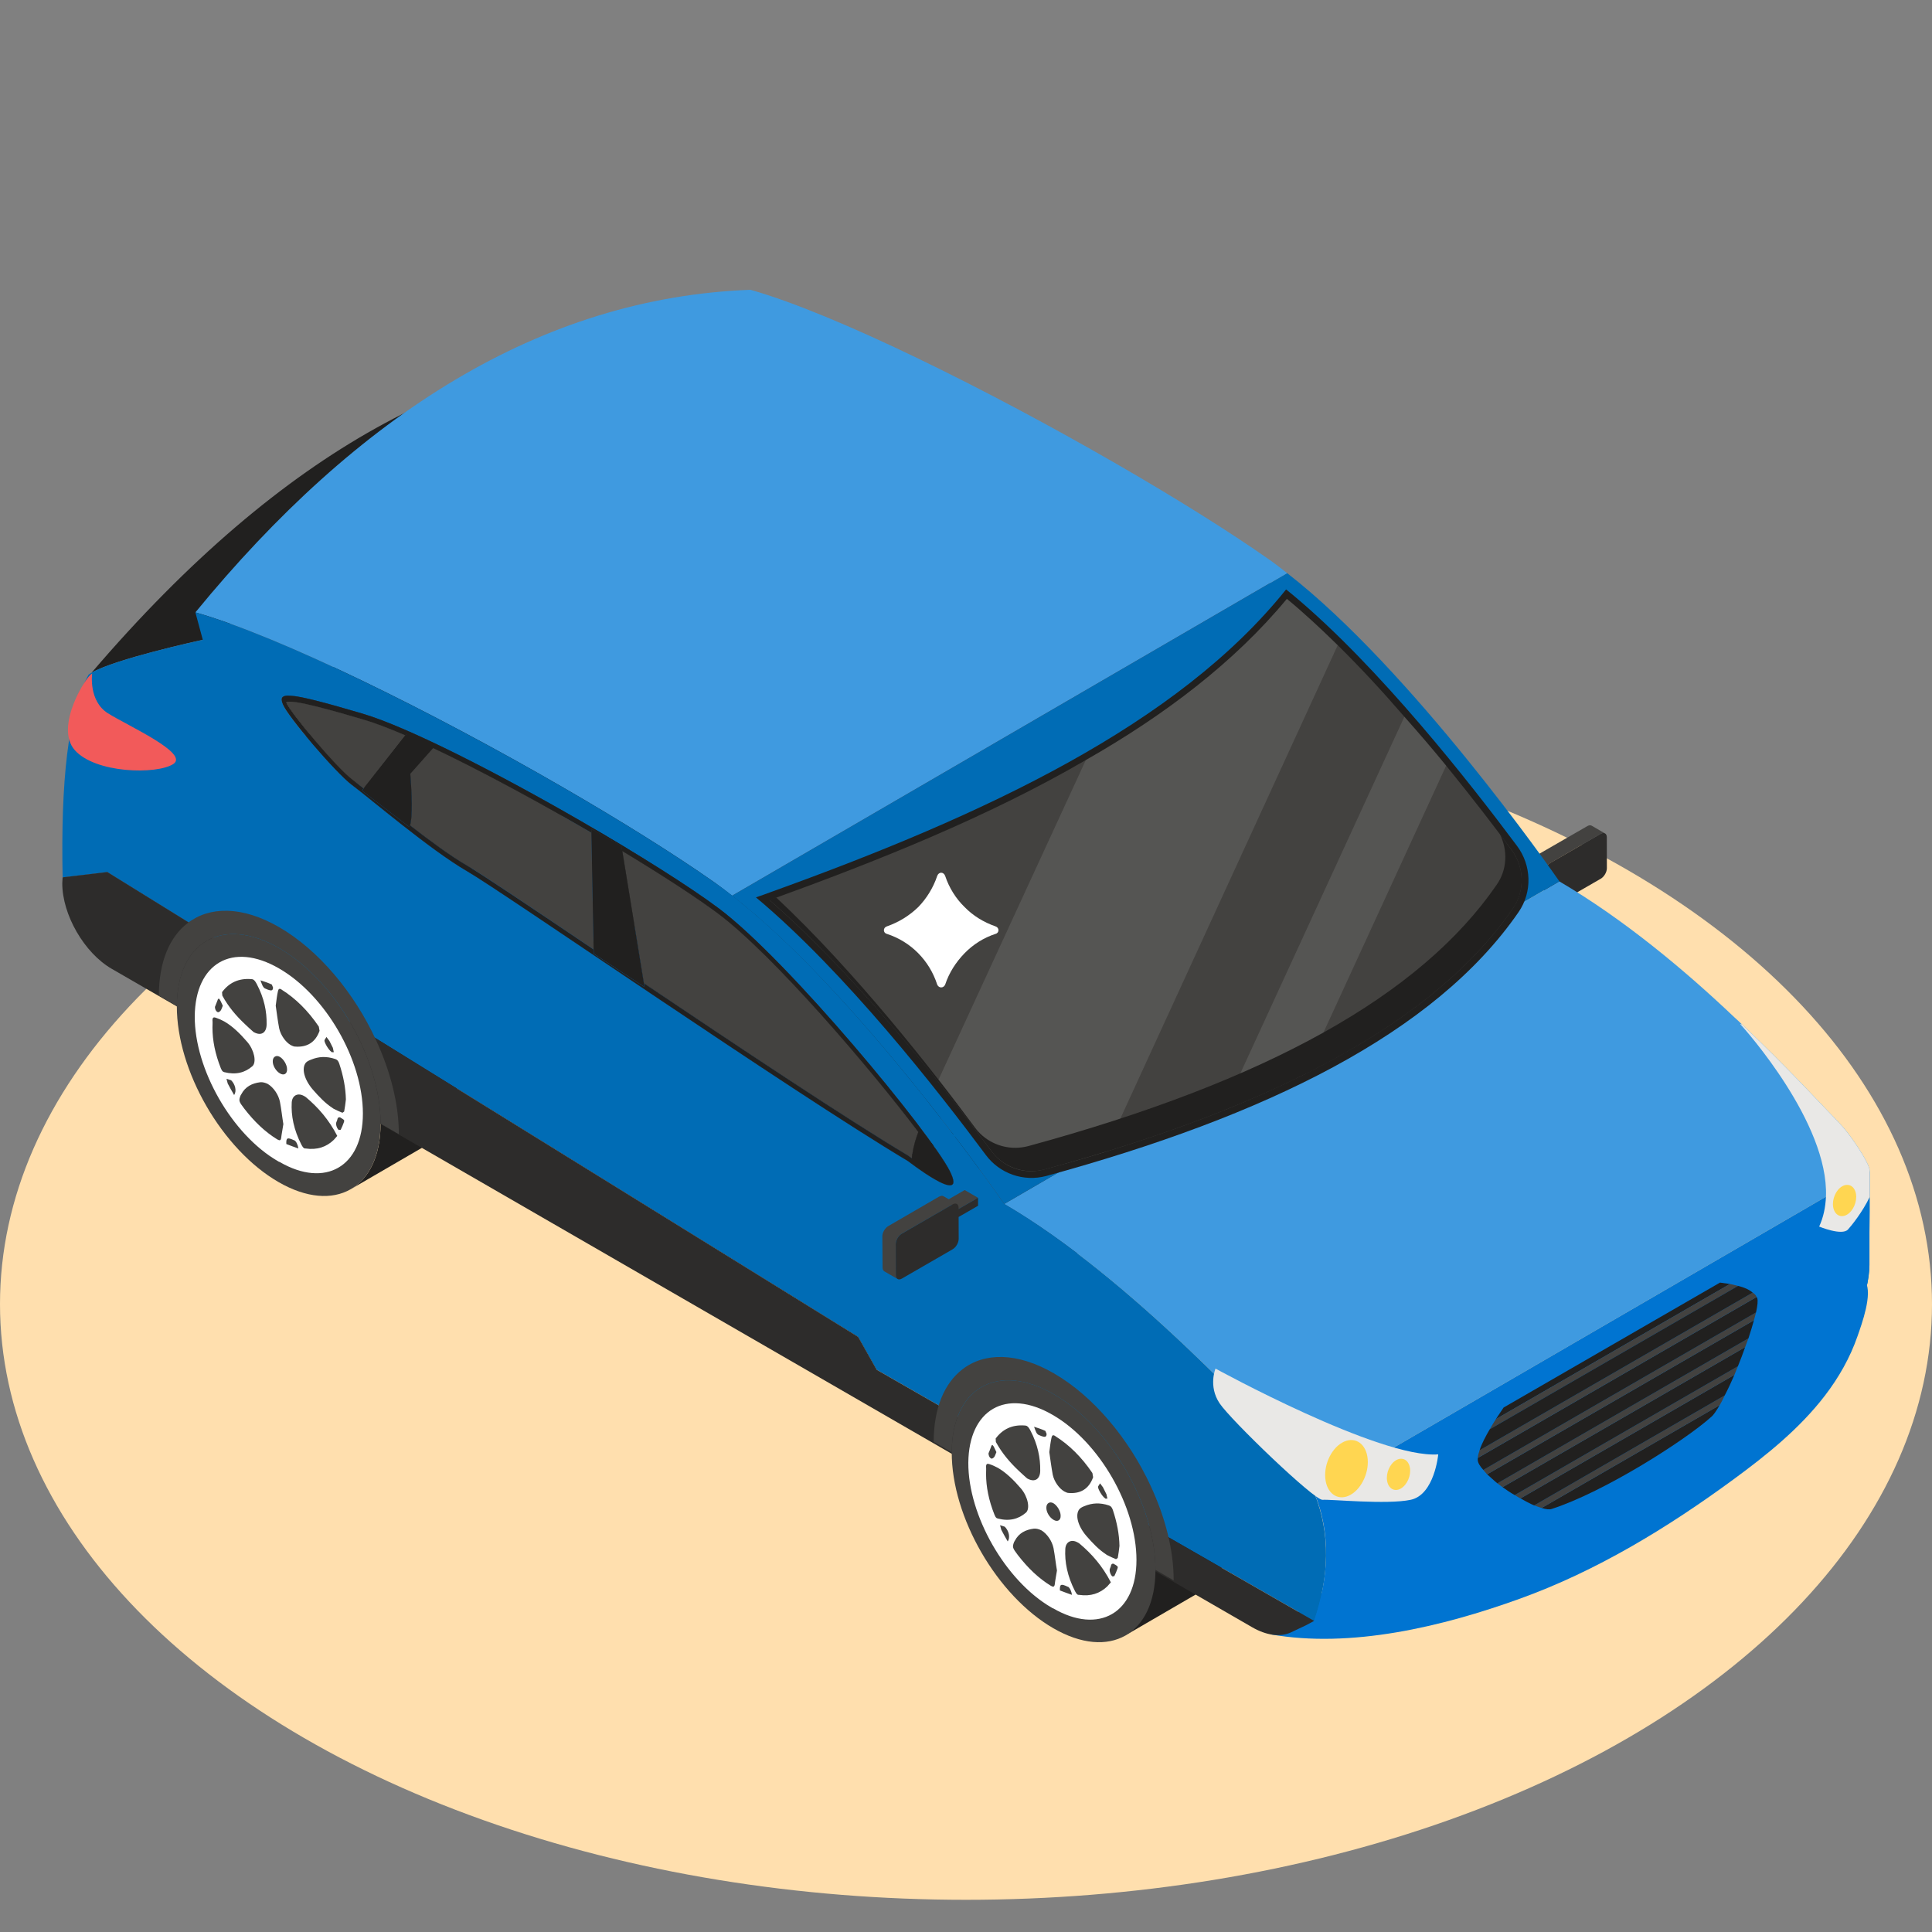 <svg width="60" height="60" viewBox="0 0 60 60" fill="none" xmlns="http://www.w3.org/2000/svg">
<rect x="0" y="0" width="60" height="60" fill="#808080" stroke="none"/>
<ellipse cx="30" cy="40.5" rx="30" ry="18.5" fill="#FFDFAE"/>
<path d="M49.845 25.883C49.813 25.863 49.761 25.863 49.709 25.896L48.135 26.809C48.032 26.867 47.947 27.01 47.947 27.126V27.165L47.345 27.515L46.931 27.276L47.533 26.926V26.887C47.533 26.764 47.617 26.622 47.721 26.563L49.295 25.656C49.347 25.624 49.399 25.624 49.431 25.643L49.845 25.883Z" fill="#434240"/>
<path d="M49.71 25.896C49.813 25.837 49.9 25.881 49.901 26L49.903 26.96C49.904 27.084 49.817 27.229 49.714 27.289L48.138 28.198C48.035 28.258 47.952 28.211 47.951 28.087L47.949 27.413L47.345 27.761L47.345 27.514L47.949 27.165L47.949 27.127C47.948 27.009 48.031 26.866 48.134 26.806L49.71 25.896Z" fill="#2D2C2B"/>
<path d="M56.672 43.345C55.889 44.365 54.873 45.182 53.836 45.943C51.785 47.448 49.589 48.788 47.196 49.651C44.802 50.515 41.955 51.201 39.45 50.755C43.572 47.42 48.167 44.057 52.711 41.326C53.826 40.656 54.999 39.994 56.289 39.738C56.64 39.668 57.712 39.422 57.934 39.803C58.16 40.191 57.821 41.109 57.689 41.491C57.458 42.16 57.103 42.784 56.672 43.345Z" fill="#0074D1"/>
<path d="M10.897 36.929L13.275 35.547C13.842 35.218 14.195 34.517 14.197 33.521C14.2 31.504 12.79 29.07 11.047 28.063L8.669 29.445C10.412 30.451 11.822 32.886 11.82 34.902C11.817 35.898 11.465 36.599 10.897 36.929Z" fill="#21201F"/>
<path d="M34.889 50.824L37.267 49.442C37.835 49.112 38.187 48.411 38.19 47.416C38.192 45.399 36.782 42.965 35.039 41.958L32.661 43.34C34.404 44.346 35.815 46.781 35.812 48.797C35.809 49.793 35.457 50.494 34.889 50.824Z" fill="#21201F"/>
<path d="M3.332 27.082L20.57 17.064L19.183 17.229L1.944 27.247L3.332 27.082Z" fill="#434240"/>
<path d="M20.082 10.873C14.6 11.049 8.902 13.81 2.844 20.891C3.577 20.465 6.156 19.901 6.298 19.869L23.537 9.851C23.395 9.882 20.816 10.447 20.082 10.873Z" fill="#21201F"/>
<path d="M26.023 11.857C26.013 11.833 26.005 11.81 25.999 11.788C20.252 15.128 14.506 18.467 8.76 21.806C8.766 21.828 8.774 21.851 8.784 21.875C13.956 18.87 20.851 14.863 26.023 11.857Z" fill="#0074D1"/>
<path d="M25.455 12.097C19.89 15.332 14.324 18.566 8.758 21.801C8.758 21.803 8.759 21.805 8.759 21.807C14.506 18.467 20.252 15.128 25.998 11.788C25.998 11.787 25.997 11.785 25.997 11.783C25.816 11.888 25.636 11.992 25.455 12.097Z" fill="#0074D1"/>
<path d="M21.395 14.309C17.195 16.75 12.995 19.191 8.794 21.632C8.739 21.665 8.736 21.723 8.758 21.801C14.504 18.462 20.25 15.122 25.997 11.783C25.974 11.705 25.978 11.647 26.033 11.614C24.487 12.513 22.941 13.411 21.395 14.309Z" fill="#0074D1"/>
<path d="M26.033 11.614C26.033 11.614 26.034 11.614 26.034 11.613L8.795 21.631C8.795 21.632 8.794 21.632 8.794 21.632C12.892 19.251 16.989 16.87 21.087 14.488C22.736 13.53 24.391 12.583 26.033 11.614Z" fill="#0074D1"/>
<path d="M26.652 41.519L43.891 31.501L20.571 17.064L3.332 27.082L26.652 41.519Z" fill="#434240"/>
<path d="M28.195 14.202C27.684 13.82 26.259 12.111 26.13 11.802L8.892 21.82C9.02 22.13 10.445 23.838 10.956 24.22C16.128 21.215 23.023 17.208 28.195 14.202Z" fill="#21201F"/>
<path d="M11.241 24.552L28.48 14.534L28.533 14.467L11.294 24.485L11.241 24.552Z" fill="#21201F"/>
<path d="M12.716 25.683L29.955 15.665L28.48 14.534L11.241 24.552L12.716 25.683Z" fill="#21201F"/>
<path d="M31.736 17.034C30.606 16.381 28.695 14.751 28.173 14.363C22.427 17.702 16.681 21.042 10.935 24.381C11.457 24.769 13.367 26.399 14.498 27.052C20.244 23.713 25.99 20.373 31.736 17.034Z" fill="#0074D1"/>
<path d="M28.532 14.467C28.391 14.354 28.276 14.264 28.195 14.202L10.956 24.22C11.037 24.282 11.152 24.372 11.294 24.485C16.465 21.48 23.361 17.473 28.532 14.467Z" fill="#21201F"/>
<path d="M12.588 22.838L29.827 12.82L29.86 12.778L12.621 22.796L12.588 22.838Z" fill="#21201F"/>
<path d="M12.716 25.683L29.954 15.664C29.961 15.65 29.967 15.634 29.973 15.616C30.125 15.13 29.91 13.202 29.867 12.837C29.863 12.799 29.86 12.779 29.86 12.778L12.621 22.796C12.621 22.797 12.624 22.817 12.628 22.855C12.671 23.22 12.886 25.149 12.734 25.634C12.728 25.652 12.722 25.669 12.716 25.683Z" fill="#21201F"/>
<path d="M26.144 11.789L8.905 21.808C9.088 21.701 10.565 22.135 11.29 22.349L28.529 12.331C27.804 12.117 26.327 11.683 26.144 11.789Z" fill="#434240"/>
<path d="M12.589 22.838L29.828 12.82C29.331 12.605 28.888 12.436 28.53 12.331L11.291 22.349C11.649 22.454 12.092 22.623 12.589 22.838Z" fill="#434240"/>
<path d="M29.521 12.518C29.131 12.357 28.783 12.229 28.493 12.143L11.254 22.161C11.544 22.247 11.892 22.375 12.282 22.537C18.029 19.197 23.774 15.858 29.521 12.518Z" fill="#21201F"/>
<path d="M18.438 29.618L35.677 19.6L35.674 19.47L18.436 29.488L18.438 29.618Z" fill="#21201F"/>
<path d="M18.436 29.488L35.675 19.47C33.718 18.151 32.174 17.113 31.737 16.861C31.24 16.574 30.591 16.096 29.973 15.616L12.734 25.634C13.352 26.114 14.001 26.592 14.498 26.879C14.935 27.131 16.479 28.169 18.436 29.488Z" fill="#21201F"/>
<path d="M20.016 30.653L37.255 20.635L35.677 19.6L18.439 29.619L20.016 30.653Z" fill="#21201F"/>
<path d="M20.016 30.653L37.255 20.635L37.236 20.519L19.997 30.538L20.016 30.653Z" fill="#21201F"/>
<path d="M28.21 35.892L45.449 25.874C43.511 24.718 40.132 22.464 37.236 20.519L19.997 30.538C22.893 32.482 26.272 34.737 28.21 35.892Z" fill="#21201F"/>
<path d="M18.436 29.488L35.675 19.47L35.604 15.841L18.365 25.859L18.436 29.488Z" fill="#434240"/>
<path d="M19.997 30.537L37.235 20.519L36.564 16.41L19.325 26.428L19.997 30.537Z" fill="#21201F"/>
<path d="M28.52 35.154L45.758 25.136C44.259 23.148 41.259 19.644 39.542 18.355C38.887 17.865 37.82 17.168 36.564 16.41L19.325 26.428C20.581 27.186 21.648 27.883 22.304 28.373C24.02 29.662 27.02 33.166 28.52 35.154Z" fill="#434240"/>
<path d="M40.78 19.255C35.034 22.595 29.288 25.934 23.541 29.273C25.452 31.11 27.966 34.125 29.039 35.648C30.788 34.631 32.538 33.614 34.287 32.598C38.284 30.275 42.281 27.952 46.277 25.629C45.204 24.107 42.691 21.092 40.78 19.255Z" fill="#21201F"/>
<path d="M28.323 35.977L45.562 25.958L45.573 25.822L28.334 35.84L28.323 35.977Z" fill="#434240"/>
<path d="M31.736 17.034C31.891 17.123 32.19 17.315 32.601 17.586L18.365 25.859L18.435 29.488L19.704 28.751L19.996 30.537C22.892 32.482 26.271 34.737 28.21 35.892L28.919 35.481C28.948 35.521 28.976 35.56 29.003 35.598C28.733 35.755 28.466 35.91 28.204 36.063C24.489 33.843 15.628 27.705 14.497 27.052C20.244 23.713 25.989 20.373 31.736 17.034Z" fill="#0074D1"/>
<path d="M18.029 25.663L35.268 15.645C33.55 14.653 31.443 13.522 29.868 12.837L12.629 22.855C14.204 23.54 16.311 24.672 18.029 25.663Z" fill="#434240"/>
<path d="M29.52 12.518C23.774 15.858 18.028 19.197 12.281 22.536C13.62 23.091 15.464 24.043 17.247 25.047C22.994 21.708 28.74 18.369 34.486 15.029C32.703 14.025 30.859 13.073 29.52 12.518Z" fill="#21201F"/>
<path d="M18.029 25.663C16.311 24.672 14.204 23.54 12.629 22.855C12.671 23.22 12.887 25.149 12.735 25.634C13.352 26.114 14.001 26.592 14.498 26.879C14.936 27.131 16.479 28.169 18.436 29.488L18.366 25.859C18.254 25.794 18.142 25.729 18.029 25.663Z" fill="#434240"/>
<path d="M19.3 26.273L36.539 16.255L35.602 15.72L18.363 25.739L19.3 26.273Z" fill="#21201F"/>
<path d="M18.366 25.859L35.604 15.841L35.602 15.72L18.363 25.739L18.366 25.859Z" fill="#21201F"/>
<path d="M18.366 25.859L35.605 15.841C35.493 15.776 35.381 15.711 35.268 15.645L18.029 25.663C18.142 25.729 18.254 25.794 18.366 25.859Z" fill="#434240"/>
<path d="M19.325 26.428L36.564 16.41L36.539 16.255L19.3 26.273L19.325 26.428Z" fill="#21201F"/>
<path d="M36.79 16.376C36.646 16.288 36.498 16.199 36.349 16.11C30.603 19.449 24.857 22.789 19.11 26.128C19.26 26.217 19.407 26.306 19.552 26.394C25.298 23.054 31.044 19.715 36.79 16.376Z" fill="#21201F"/>
<path d="M39.565 18.194C38.933 17.722 37.941 17.074 36.791 16.376C31.044 19.715 25.298 23.054 19.552 26.394C20.702 27.092 21.695 27.74 22.326 28.212C22.68 28.479 23.094 28.844 23.541 29.273C29.287 25.934 35.033 22.595 40.78 19.255C40.333 18.826 39.919 18.461 39.565 18.194Z" fill="#21201F"/>
<path d="M28.323 35.977L45.562 25.959C45.497 25.915 45.454 25.884 45.449 25.875L28.21 35.893C28.215 35.902 28.258 35.933 28.323 35.977Z" fill="#21201F"/>
<path d="M46.259 26.602C45.874 26.38 45.465 26.061 45.443 26.045L28.204 36.063C28.226 36.08 28.635 36.398 29.02 36.62C34.191 33.615 41.087 29.608 46.259 26.602Z" fill="#0074D1"/>
<path d="M28.335 35.84L45.574 25.822C45.612 25.572 45.678 25.349 45.759 25.136L28.52 35.154C28.439 35.367 28.373 35.59 28.335 35.84Z" fill="#434240"/>
<path d="M28.492 12.143C27.277 11.784 26.622 11.618 26.29 11.589C20.543 14.928 14.797 18.268 9.051 21.607C9.383 21.636 10.038 21.802 11.253 22.161C16.425 19.155 23.32 15.148 28.492 12.143Z" fill="#21201F"/>
<path d="M27.226 42.539L44.464 32.52L43.89 31.501L26.651 41.519L27.226 42.539Z" fill="#434240"/>
<path d="M35.28 15.481C35.018 15.33 34.753 15.179 34.487 15.029C28.741 18.369 22.994 21.708 17.248 25.047C17.514 25.197 17.779 25.348 18.041 25.499C18.406 25.71 18.764 25.921 19.111 26.128C24.858 22.789 30.604 19.449 36.35 16.11C36.003 15.902 35.644 15.692 35.28 15.481Z" fill="#21201F"/>
<path d="M46.803 26.779C46.712 26.832 46.494 26.738 46.258 26.602L29.02 36.62C29.255 36.756 29.474 36.85 29.564 36.797C34.736 33.792 41.631 29.785 46.803 26.779Z" fill="#0074D1"/>
<path d="M46.281 25.634C45.484 26.098 44.687 26.561 43.891 27.024C38.941 29.9 33.992 32.776 29.042 35.653C29.255 35.954 29.41 36.197 29.493 36.36C29.629 36.627 29.635 36.756 29.565 36.797L46.804 26.779C46.874 26.738 46.867 26.609 46.732 26.342C46.649 26.179 46.493 25.936 46.281 25.634Z" fill="#21201F"/>
<path d="M26.29 11.589C26.161 11.578 26.081 11.587 26.035 11.613L8.796 21.632C8.842 21.605 8.922 21.596 9.051 21.607C14.798 18.268 20.544 14.928 26.29 11.589Z" fill="#21201F"/>
<path d="M46.281 25.634C46.279 25.633 46.278 25.631 46.277 25.629C44.527 26.646 42.778 27.663 41.029 28.679C37.032 31.002 33.035 33.325 29.038 35.648C29.039 35.649 29.04 35.651 29.042 35.653C34.788 32.313 40.534 28.974 46.281 25.634Z" fill="#21201F"/>
<path d="M31.186 37.391C35.151 39.703 39.258 44.265 40.473 45.514C40.709 45.75 40.827 46.104 40.827 46.383L56.489 37.291L56.709 37.164L57.307 36.809L58.066 36.371C58.066 36.16 57.67 35.561 57.375 35.173C57.274 35.047 57.189 34.946 57.13 34.887C56.565 34.305 55.494 33.132 54.102 31.817C54.026 31.741 53.942 31.665 53.858 31.589C52.323 30.13 50.425 28.544 48.426 27.372L31.186 37.391Z" fill="#3F9AE0"/>
<path d="M48.428 27.371L31.189 37.389C30.95 37.047 26.611 30.829 22.735 27.817L39.974 17.799C43.849 20.811 48.189 27.028 48.428 27.371Z" fill="#006CB5"/>
<path d="M23.477 27.869C26.252 30.189 29.145 33.891 30.613 35.865C31.043 36.447 31.785 36.708 32.485 36.523C39.309 34.659 44.563 32.095 47.161 28.325C47.591 27.701 47.566 26.874 47.11 26.267C45.651 24.31 42.834 20.717 40.169 18.491C40.093 18.431 40.017 18.364 39.941 18.305C36.584 22.497 30.621 25.297 23.925 27.709C23.781 27.76 23.629 27.819 23.477 27.869Z" fill="#21201F"/>
<path d="M46.993 28.199C45.637 30.175 43.485 31.883 40.503 33.368C39.72 33.754 38.889 34.128 37.989 34.491C36.855 34.947 35.638 35.368 34.317 35.777C33.709 35.964 33.089 36.14 32.434 36.315C32.306 36.35 32.165 36.373 32.025 36.373C31.534 36.373 31.078 36.14 30.785 35.742C30.341 35.145 29.78 34.397 29.125 33.578C27.651 31.743 25.757 29.567 23.898 27.954C27.195 26.761 30.668 25.381 33.721 23.604C36.165 22.212 38.34 20.563 39.965 18.598C40.491 19.031 41.018 19.522 41.544 20.037C42.257 20.738 42.959 21.499 43.614 22.259C44.07 22.773 44.502 23.276 44.912 23.779C45.719 24.773 46.42 25.685 46.947 26.398C47.344 26.936 47.356 27.661 46.993 28.199Z" fill="#434240"/>
<g opacity="0.1">
<path d="M41.544 20.037L34.317 35.777C33.709 35.964 33.089 36.14 32.434 36.315C32.306 36.35 32.165 36.373 32.025 36.373C31.534 36.373 31.078 36.14 30.785 35.742C30.341 35.145 29.78 34.397 29.125 33.578L33.721 23.604C36.165 22.212 38.34 20.563 39.965 18.598C40.492 19.031 41.018 19.522 41.544 20.037Z" fill="white"/>
<path d="M44.912 23.779L40.503 33.368C39.72 33.754 38.89 34.128 37.989 34.49L43.614 22.258C44.07 22.773 44.503 23.276 44.912 23.779Z" fill="white"/>
</g>
<path d="M23.891 27.945C26.59 30.281 29.348 33.807 30.781 35.738C31.068 36.135 31.541 36.371 32.03 36.371C32.165 36.371 32.3 36.354 32.435 36.32C39.865 34.296 44.622 31.639 46.992 28.206C47.363 27.658 47.346 26.933 46.941 26.393C46.832 26.241 46.705 26.081 46.579 25.904C46.832 26.41 46.806 27.017 46.478 27.481C44.116 30.914 39.351 33.571 31.928 35.595C31.794 35.629 31.659 35.646 31.524 35.646C31.034 35.646 30.562 35.409 30.275 35.013C28.968 33.25 26.564 30.172 24.102 27.869C24.034 27.895 23.958 27.92 23.891 27.945Z" fill="#21201F"/>
<path d="M17.446 24.431C13.442 22.119 8.701 19.762 6.068 19.018C11.095 12.882 16.796 9.241 23.307 9C25.94 9.744 30.681 12.101 34.685 14.413C36.5 15.46 38.163 16.499 39.411 17.374C39.597 17.504 39.785 17.652 39.974 17.799L22.735 27.817C22.547 27.67 22.358 27.523 22.172 27.392C20.924 26.517 19.261 25.479 17.446 24.431Z" fill="#3F9AE0"/>
<path d="M6.298 19.87L6.068 19.018C8.701 19.762 13.441 22.119 17.446 24.431C19.261 25.479 20.924 26.517 22.172 27.392C26.177 30.2 30.938 37.03 31.189 37.389C35.152 39.702 39.26 44.268 40.475 45.515C40.707 45.748 40.824 46.107 40.824 46.386C41.326 47.643 41.281 48.966 40.812 50.339L27.226 42.539L26.652 41.519L3.332 27.082L1.945 27.247C1.885 24.313 2.108 22.097 2.751 20.952C3.324 20.52 6.149 19.902 6.298 19.87ZM8.784 21.875C8.934 22.247 10.412 23.987 10.934 24.381C11.456 24.769 13.367 26.399 14.497 27.052C15.628 27.705 24.489 33.843 28.204 36.063C28.226 36.079 28.636 36.398 29.02 36.62C29.439 36.862 29.803 36.97 29.493 36.36C28.897 35.186 24.5 29.846 22.326 28.213C21.43 27.542 19.809 26.52 18.041 25.499C15.515 24.041 12.689 22.585 11.253 22.161C8.817 21.442 8.634 21.498 8.784 21.875Z" fill="#006CB5"/>
<path d="M10.31 26.194C9.795 25.897 9.374 25.883 9.373 26.165C9.372 26.45 9.792 26.922 10.307 27.219C10.823 27.517 11.241 27.529 11.241 27.244C11.242 26.962 10.826 26.492 10.31 26.194Z" fill="#006CB5"/>
<path d="M20.369 32.211C19.853 31.914 19.432 31.9 19.432 32.182C19.431 32.467 19.85 32.939 20.366 33.236C20.881 33.534 21.299 33.546 21.3 33.261C21.301 32.979 20.884 32.509 20.369 32.211Z" fill="#006CB5"/>
<path d="M28.52 35.154C27.02 33.166 24.02 29.662 22.304 28.373C21.648 27.883 20.581 27.186 19.325 26.428L19.997 30.537C22.892 32.482 26.271 34.736 28.21 35.892C28.215 35.902 28.259 35.933 28.323 35.977L28.334 35.84C28.373 35.59 28.438 35.367 28.52 35.154Z" fill="#434240"/>
<path d="M18.041 25.5C19.809 26.52 21.43 27.542 22.326 28.213C24.5 29.846 28.897 35.186 29.493 36.36C29.803 36.97 29.439 36.862 29.02 36.62C28.636 36.398 28.226 36.08 28.204 36.063C24.489 33.843 15.628 27.705 14.497 27.052C13.366 26.399 11.456 24.769 10.934 24.381C10.412 23.987 8.934 22.247 8.784 21.875C8.634 21.498 8.817 21.442 11.253 22.161C12.689 22.585 15.514 24.041 18.041 25.5ZM10.956 24.22C11.037 24.282 11.152 24.372 11.294 24.486L11.241 24.552L12.716 25.683C12.723 25.669 12.729 25.652 12.734 25.634C13.352 26.114 14.001 26.592 14.498 26.879C14.935 27.132 16.479 28.169 18.436 29.488L18.438 29.619L20.016 30.653L19.997 30.538C22.892 32.482 26.271 34.737 28.21 35.893C28.215 35.902 28.259 35.933 28.323 35.977L28.334 35.841C28.373 35.59 28.438 35.367 28.52 35.154C27.02 33.167 24.021 29.662 22.304 28.373C21.648 27.883 20.581 27.187 19.325 26.429L19.3 26.273L18.363 25.739L18.365 25.859C18.254 25.794 18.142 25.729 18.029 25.664C16.311 24.672 14.204 23.54 12.629 22.855C12.624 22.817 12.621 22.797 12.621 22.796L12.588 22.838C12.091 22.623 11.649 22.454 11.29 22.35C10.541 22.128 8.989 21.672 8.892 21.82C9.02 22.13 10.445 23.838 10.956 24.22Z" fill="#21201F"/>
<path d="M8.892 21.82L8.928 21.799C8.928 21.799 8.927 21.799 8.927 21.799C8.927 21.799 8.927 21.799 8.927 21.799C8.919 21.801 8.912 21.804 8.906 21.807C8.9 21.811 8.895 21.815 8.892 21.82ZM11.961 23.637C11.62 23.835 11.284 24.03 10.956 24.22L11.961 23.637Z" fill="#0074D1"/>
<path d="M8.906 21.808L9.214 21.628C9.216 21.629 9.217 21.629 9.219 21.629C9.22 21.629 9.222 21.63 9.223 21.63C9.111 21.693 9.001 21.756 8.892 21.82C8.895 21.815 8.899 21.811 8.906 21.808Z" fill="#21201F"/>
<path d="M11.29 22.349C10.541 22.128 8.989 21.672 8.892 21.82C9.02 22.13 10.445 23.838 10.956 24.22C11.037 24.282 11.152 24.372 11.294 24.485L12.588 22.838C12.091 22.623 11.649 22.454 11.29 22.349Z" fill="#434240"/>
<path d="M19.3 26.273L18.363 25.739L18.366 25.859L18.436 29.488L18.439 29.618L20.016 30.653L19.997 30.537L19.326 26.428L19.3 26.273Z" fill="#21201F"/>
<path d="M40.81 50.338C48.965 48.736 54.304 45.438 57.358 41.255C57.484 41.077 57.602 40.892 57.695 40.698C57.923 40.259 58.049 39.779 58.058 39.281V38.269L58.066 37.619V36.371L57.307 36.81L56.708 37.156V37.164L56.489 37.291L40.827 46.383C41.325 47.613 41.283 48.938 40.81 50.338Z" fill="#0074D1"/>
<path d="M11.241 24.555L12.717 25.685C12.726 25.668 12.726 25.651 12.734 25.634C12.819 25.364 12.793 24.664 12.742 24.032L13.476 23.205L12.624 22.792L12.591 22.834L11.292 24.487L11.241 24.555Z" fill="#21201F"/>
<path d="M3.332 27.082L1.944 27.247L1.934 27.428C1.931 28.406 2.618 29.596 3.469 30.087L38.886 50.535C39.322 50.787 39.748 50.847 40.077 50.702L40.559 50.474L40.812 50.339L27.225 42.538L26.651 41.519L3.332 27.082Z" fill="#2D2C2B"/>
<path d="M2.862 20.919C2.862 20.919 2.743 21.768 3.352 22.152C3.962 22.536 5.897 23.398 5.38 23.729C4.863 24.06 2.955 24.02 2.319 23.292C1.683 22.563 2.69 20.973 2.862 20.919Z" fill="#F25A5A"/>
<path d="M8.669 29.445C6.92 28.436 5.501 29.236 5.492 31.243C5.486 33.254 6.898 35.699 8.648 36.709C10.393 37.717 11.814 36.907 11.819 34.902C11.822 32.886 10.412 30.451 8.669 29.445Z" fill="#434240"/>
<path d="M8.666 28.792C7.524 28.133 6.505 28.14 5.824 28.67C5.267 29.098 4.936 29.868 4.933 30.919L5.493 31.243C5.501 29.236 6.921 28.436 8.669 29.445C10.412 30.451 11.823 32.886 11.82 34.896L12.386 35.222C12.388 34.282 12.121 33.254 11.671 32.287C11.001 30.834 9.899 29.504 8.666 28.792Z" fill="#434240"/>
<path d="M32.733 43.302C30.985 42.293 29.565 43.094 29.557 45.1C29.551 47.111 30.962 49.556 32.713 50.567C34.457 51.574 35.878 50.765 35.884 48.76C35.887 46.743 34.476 44.309 32.733 43.302Z" fill="#434240"/>
<path d="M32.729 42.65C31.588 41.991 30.568 41.997 29.887 42.527C29.33 42.956 28.999 43.725 28.996 44.777L29.556 45.1C29.565 43.094 30.985 42.293 32.733 43.303C34.476 44.309 35.886 46.743 35.883 48.753L36.449 49.08C36.452 48.14 36.185 47.112 35.734 46.145C35.064 44.692 33.962 43.362 32.729 42.65Z" fill="#434240"/>
<path d="M6.048 31.561C6.04 33.205 7.202 35.231 8.624 36.057C8.632 36.057 8.639 36.064 8.647 36.072C8.662 36.08 8.67 36.08 8.685 36.087C10.1 36.905 11.27 36.24 11.27 34.581C11.27 32.922 10.115 30.912 8.67 30.078C7.21 29.23 6.063 29.925 6.048 31.561ZM6.851 31.087L6.919 31.233C6.889 31.309 6.866 31.401 6.805 31.424C6.789 31.439 6.766 31.439 6.744 31.424C6.705 31.401 6.675 31.339 6.675 31.271C6.698 31.217 6.728 31.141 6.759 31.057C6.766 31.018 6.789 31.011 6.805 31.018C6.82 31.034 6.835 31.057 6.851 31.087ZM7.974 30.56C8.204 30.996 8.288 31.416 8.28 31.806C8.28 32.066 8.12 32.188 7.875 32.051C7.783 31.967 7.691 31.89 7.608 31.806C7.34 31.554 7.095 31.271 6.904 30.919L6.896 30.812C7.11 30.522 7.409 30.376 7.799 30.407C7.829 30.407 7.852 30.414 7.867 30.422C7.913 30.453 7.936 30.491 7.974 30.56ZM8.479 30.667C8.479 30.782 8.41 30.766 8.318 30.735C8.28 30.721 8.25 30.705 8.227 30.697C8.166 30.659 8.15 30.613 8.089 30.445C8.211 30.483 8.326 30.522 8.441 30.575L8.479 30.667ZM9.924 32.013C9.794 32.379 9.526 32.532 9.159 32.502C9.121 32.502 9.075 32.479 9.029 32.456C8.869 32.364 8.716 32.15 8.67 31.936C8.624 31.691 8.594 31.447 8.563 31.233C8.586 31.057 8.601 30.919 8.632 30.782C8.647 30.728 8.662 30.682 8.739 30.728C8.739 30.728 8.747 30.728 8.747 30.735C9.175 31.003 9.565 31.385 9.901 31.882L9.924 32.013ZM10.367 32.677H10.299V32.67C10.207 32.617 10.062 32.364 10.077 32.303L10.138 32.204L10.23 32.326L10.337 32.54L10.367 32.677ZM10.688 34.52L10.635 34.558C10.543 34.52 10.451 34.482 10.367 34.436C10.352 34.428 10.337 34.421 10.321 34.405C10.107 34.268 9.909 34.061 9.71 33.832C9.45 33.526 9.358 33.182 9.496 33.006C9.534 32.96 9.603 32.93 9.664 32.907C9.886 32.815 10.13 32.792 10.421 32.892C10.428 32.899 10.436 32.899 10.451 32.907C10.49 32.93 10.512 32.968 10.535 33.029C10.665 33.419 10.734 33.786 10.742 34.145C10.727 34.275 10.711 34.398 10.688 34.52ZM10.52 35.093C10.459 35.04 10.421 34.91 10.444 34.856L10.474 34.78C10.482 34.704 10.528 34.68 10.581 34.711C10.589 34.711 10.589 34.719 10.597 34.726C10.612 34.726 10.62 34.734 10.627 34.742C10.681 34.772 10.704 34.795 10.681 34.849C10.65 34.933 10.62 35.009 10.581 35.086L10.52 35.093ZM9.366 35.56C9.121 35.086 9.037 34.642 9.06 34.237C9.075 34.008 9.259 33.931 9.442 34.038C9.465 34.046 9.48 34.061 9.503 34.076C9.878 34.39 10.214 34.772 10.474 35.277C10.436 35.322 10.398 35.361 10.367 35.399C10.138 35.621 9.847 35.72 9.488 35.667C9.473 35.667 9.458 35.667 9.442 35.659C9.412 35.636 9.389 35.605 9.366 35.56ZM8.892 35.529C8.884 35.33 8.922 35.315 9.137 35.414H9.144C9.198 35.445 9.251 35.552 9.266 35.667C9.144 35.621 9.022 35.583 8.892 35.529ZM8.693 33.335C8.571 33.266 8.464 33.09 8.471 32.953C8.471 32.823 8.578 32.754 8.693 32.823C8.808 32.892 8.915 33.067 8.915 33.205C8.922 33.35 8.815 33.411 8.693 33.335ZM7.47 34.023L7.493 33.985C7.615 33.748 7.829 33.641 8.081 33.61C8.158 33.602 8.242 33.626 8.318 33.664C8.494 33.771 8.647 33.992 8.693 34.214C8.739 34.451 8.762 34.688 8.8 34.91C8.777 35.071 8.747 35.208 8.731 35.346C8.716 35.43 8.678 35.422 8.609 35.384C8.234 35.154 7.898 34.834 7.585 34.428C7.416 34.206 7.409 34.184 7.47 34.023ZM7.034 33.503L7.179 33.549C7.309 33.679 7.355 33.885 7.271 34.008C7.195 33.878 7.133 33.763 7.072 33.649L7.034 33.503ZM6.598 31.684C6.598 31.592 6.644 31.584 6.705 31.607C6.797 31.638 6.881 31.676 6.965 31.722C7.218 31.867 7.454 32.096 7.684 32.364C7.898 32.617 7.974 32.991 7.837 33.113C7.608 33.312 7.325 33.388 6.965 33.297C6.95 33.289 6.942 33.289 6.927 33.281C6.896 33.258 6.881 33.228 6.858 33.175C6.682 32.731 6.598 32.311 6.598 31.913C6.598 31.837 6.606 31.768 6.598 31.684Z" fill="white"/>
<path d="M30.072 45.425C30.065 47.069 31.227 49.094 32.649 49.92C32.656 49.92 32.664 49.928 32.672 49.936C32.687 49.943 32.694 49.943 32.71 49.95C34.124 50.769 35.294 50.104 35.294 48.445C35.294 46.786 34.139 44.775 32.694 43.942C31.234 43.093 30.088 43.789 30.072 45.425ZM30.875 44.951L30.944 45.096C30.913 45.172 30.89 45.264 30.829 45.287C30.814 45.303 30.791 45.303 30.768 45.287C30.73 45.264 30.699 45.203 30.699 45.134C30.722 45.081 30.753 45.004 30.783 44.92C30.791 44.882 30.814 44.874 30.829 44.882C30.845 44.897 30.86 44.92 30.875 44.951ZM31.999 44.423C32.228 44.859 32.312 45.279 32.305 45.67C32.305 45.929 32.144 46.052 31.899 45.914C31.808 45.83 31.716 45.754 31.632 45.67C31.364 45.417 31.12 45.134 30.928 44.783L30.921 44.675C31.135 44.385 31.433 44.24 31.823 44.27C31.854 44.27 31.876 44.278 31.892 44.286C31.938 44.316 31.961 44.355 31.999 44.423ZM32.503 44.53C32.503 44.645 32.434 44.63 32.343 44.599C32.305 44.584 32.274 44.569 32.251 44.561C32.19 44.523 32.175 44.477 32.114 44.309C32.236 44.347 32.35 44.385 32.465 44.438L32.503 44.53ZM33.948 45.876C33.818 46.243 33.551 46.396 33.184 46.365C33.146 46.365 33.1 46.342 33.054 46.319C32.893 46.228 32.74 46.013 32.694 45.8C32.649 45.555 32.618 45.31 32.587 45.096C32.61 44.92 32.626 44.783 32.656 44.645C32.672 44.592 32.687 44.546 32.763 44.592C32.763 44.592 32.771 44.592 32.771 44.599C33.199 44.867 33.589 45.249 33.925 45.746L33.948 45.876ZM34.392 46.541H34.323V46.533C34.231 46.48 34.086 46.228 34.101 46.166L34.163 46.067L34.254 46.189L34.361 46.404L34.392 46.541ZM34.713 48.383L34.659 48.422C34.568 48.383 34.476 48.345 34.392 48.299C34.376 48.292 34.361 48.284 34.346 48.269C34.132 48.131 33.933 47.925 33.734 47.695C33.474 47.39 33.383 47.045 33.52 46.87C33.559 46.824 33.627 46.793 33.688 46.77C33.91 46.679 34.155 46.656 34.445 46.755C34.453 46.763 34.461 46.763 34.476 46.77C34.514 46.793 34.537 46.832 34.56 46.892C34.69 47.283 34.759 47.65 34.766 48.009C34.751 48.139 34.736 48.261 34.713 48.383ZM34.545 48.957C34.483 48.903 34.445 48.773 34.468 48.72L34.499 48.643C34.507 48.567 34.552 48.544 34.606 48.575C34.613 48.575 34.613 48.582 34.621 48.59C34.636 48.59 34.644 48.598 34.652 48.605C34.705 48.636 34.728 48.659 34.705 48.712C34.675 48.796 34.644 48.873 34.606 48.949L34.545 48.957ZM33.39 49.423C33.146 48.949 33.061 48.506 33.084 48.1C33.1 47.871 33.283 47.795 33.467 47.902C33.49 47.909 33.505 47.925 33.528 47.94C33.903 48.254 34.239 48.636 34.499 49.141C34.461 49.186 34.422 49.224 34.392 49.263C34.163 49.484 33.872 49.584 33.513 49.53C33.497 49.53 33.482 49.53 33.467 49.523C33.436 49.5 33.413 49.469 33.39 49.423ZM32.916 49.393C32.909 49.194 32.947 49.178 33.161 49.278H33.169C33.222 49.308 33.276 49.416 33.291 49.53C33.169 49.484 33.046 49.446 32.916 49.393ZM32.718 47.199C32.595 47.13 32.488 46.954 32.496 46.816C32.496 46.686 32.603 46.617 32.718 46.686C32.832 46.755 32.939 46.931 32.939 47.069C32.947 47.214 32.84 47.275 32.718 47.199ZM31.494 47.887L31.517 47.848C31.64 47.611 31.854 47.504 32.106 47.474C32.182 47.466 32.266 47.489 32.343 47.527C32.519 47.634 32.672 47.856 32.718 48.078C32.763 48.315 32.786 48.552 32.825 48.773C32.801 48.934 32.771 49.071 32.756 49.209C32.74 49.293 32.702 49.286 32.633 49.247C32.259 49.018 31.922 48.697 31.609 48.292C31.441 48.07 31.433 48.047 31.494 47.887ZM31.058 47.367L31.204 47.413C31.334 47.542 31.38 47.749 31.296 47.871C31.219 47.741 31.158 47.627 31.097 47.512L31.058 47.367ZM30.623 45.547C30.623 45.455 30.669 45.448 30.73 45.471C30.822 45.501 30.905 45.54 30.99 45.585C31.242 45.731 31.479 45.96 31.708 46.228C31.922 46.48 31.999 46.854 31.861 46.977C31.632 47.175 31.349 47.252 30.99 47.16C30.974 47.153 30.967 47.153 30.951 47.145C30.921 47.122 30.905 47.092 30.883 47.038C30.707 46.595 30.623 46.174 30.623 45.776C30.623 45.7 30.63 45.631 30.623 45.547Z" fill="white"/>
<path d="M53.144 44.003C53.212 43.95 53.302 43.816 53.407 43.638L47.877 46.831C48.008 46.873 48.123 46.888 48.195 46.86C49.836 46.327 52.343 44.725 53.144 44.003Z" fill="#21201F"/>
<path d="M47.645 46.752C47.733 46.782 47.809 46.811 47.877 46.831L53.408 43.638C53.458 43.55 53.511 43.446 53.564 43.335L47.645 46.752Z" fill="#434240"/>
<path d="M53.563 43.335C53.662 43.146 53.766 42.924 53.864 42.698L47.219 46.535C47.369 46.617 47.512 46.696 47.645 46.752L53.563 43.335Z" fill="#21201F"/>
<path d="M47.042 46.431C47.102 46.47 47.16 46.502 47.219 46.535L53.864 42.698L53.972 42.43L47.042 46.431Z" fill="#434240"/>
<path d="M53.972 42.43C54.056 42.227 54.129 42.03 54.197 41.837L46.663 46.186C46.784 46.271 46.911 46.359 47.041 46.431L53.972 42.43Z" fill="#21201F"/>
<path d="M46.501 46.066L46.663 46.186L54.197 41.837L54.298 41.565L46.501 46.066Z" fill="#434240"/>
<path d="M54.299 41.564C54.366 41.364 54.426 41.161 54.47 41.003L46.183 45.787C46.278 45.864 46.385 45.972 46.502 46.066L54.299 41.564Z" fill="#21201F"/>
<path d="M46.065 45.65L46.182 45.787L54.47 41.003L54.535 40.759L46.065 45.65Z" fill="#434240"/>
<path d="M46.696 43.712C46.691 43.72 46.592 43.868 46.455 44.072L53.725 39.875C53.55 39.851 53.423 39.833 53.416 39.832L46.696 43.712Z" fill="#21201F"/>
<path d="M46.455 44.072C46.394 44.166 46.33 44.276 46.266 44.387L53.977 39.935C53.885 39.914 53.803 39.888 53.724 39.875L46.455 44.072Z" fill="#434240"/>
<path d="M45.893 45.33C45.89 45.42 45.956 45.529 46.065 45.65L54.535 40.759C54.582 40.548 54.598 40.392 54.573 40.318L54.555 40.278L45.896 45.277L45.893 45.33Z" fill="#21201F"/>
<path d="M45.95 45.039C45.924 45.128 45.895 45.204 45.895 45.277L54.554 40.278C54.527 40.22 54.491 40.182 54.431 40.143L45.95 45.039Z" fill="#434240"/>
<path d="M46.266 44.387C46.142 44.598 46.016 44.833 45.95 45.039L54.431 40.143C54.314 40.042 54.149 39.975 53.977 39.935L46.266 44.387Z" fill="#21201F"/>
<path d="M44.666 45.167C44.666 45.167 44.551 46.421 43.809 46.578C43.067 46.734 41.322 46.557 41.072 46.578C40.821 46.599 38.23 44.112 37.874 43.579C37.519 43.046 37.749 42.503 37.749 42.503C37.749 42.503 42.848 45.303 44.666 45.167Z" fill="#E9E8E6"/>
<path d="M56.707 37.164C56.691 37.493 56.631 37.796 56.496 38.092C56.496 38.092 57.205 38.387 57.39 38.184C57.492 38.075 57.846 37.636 58.065 37.172V36.371C58.065 36.16 57.669 35.561 57.374 35.173C57.272 35.047 57.188 34.946 57.129 34.887C56.564 34.305 55.493 33.132 54.101 31.817C54.084 31.808 54.059 31.8 54.042 31.8C54.202 31.977 56.792 34.87 56.707 37.156V37.164Z" fill="#E9E8E6"/>
<path d="M42.371 47.44C41.694 48.048 41.385 48.739 41.725 49.594C42.271 49.484 42.823 49.345 43.381 49.159C43.453 49.135 43.525 49.11 43.597 49.084C43.738 49.037 43.886 48.981 44.029 48.893C44.446 48.64 44.771 48.169 45.072 47.72L45.109 47.499C44.711 47.209 44.15 47.262 43.617 47.319C43.202 47.357 42.786 47.402 42.371 47.44Z" fill="#0074D1"/>
<path d="M55.787 40.613L55.846 40.816C56.167 41.01 56.521 41.204 56.917 41.102C57.052 41.06 57.187 40.993 57.314 40.917C57.381 40.883 57.449 40.841 57.516 40.807C57.575 40.774 57.634 40.74 57.693 40.697C57.921 40.259 58.047 39.778 58.056 39.281V38.269C57.727 38.564 57.389 38.85 57.061 39.146C56.588 39.542 56.091 39.98 55.787 40.613Z" fill="#0074D1"/>
<path d="M43.356 45.348C43.162 45.46 43.037 45.748 43.078 45.991C43.119 46.232 43.311 46.34 43.504 46.228C43.7 46.115 43.827 45.824 43.786 45.582C43.745 45.339 43.552 45.235 43.356 45.348Z" fill="#FFD651"/>
<path d="M57.208 36.843C57.015 36.955 56.89 37.243 56.931 37.486C56.971 37.728 57.163 37.836 57.357 37.724C57.553 37.611 57.679 37.319 57.639 37.078C57.598 36.834 57.404 36.73 57.208 36.843Z" fill="#FFD651"/>
<path d="M41.677 44.805C41.322 45.01 41.092 45.538 41.168 45.984C41.242 46.426 41.594 46.624 41.949 46.419C42.308 46.212 42.54 45.677 42.465 45.235C42.39 44.789 42.035 44.598 41.677 44.805Z" fill="#FFD651"/>
<path d="M29.771 37.547L29.355 37.306L29.959 36.958L30.374 37.199L29.771 37.547Z" fill="#434240"/>
<path d="M29.715 37.388C29.682 37.369 29.637 37.375 29.578 37.407L28.004 38.314C27.901 38.373 27.817 38.515 27.817 38.638L27.823 39.597C27.823 39.655 27.842 39.701 27.875 39.72L27.461 39.481C27.428 39.461 27.409 39.416 27.409 39.358L27.402 38.392C27.402 38.276 27.487 38.133 27.59 38.075L29.164 37.162C29.223 37.136 29.268 37.129 29.3 37.149L29.715 37.388Z" fill="#434240"/>
<path d="M29.58 37.405C29.687 37.343 29.77 37.391 29.77 37.509L29.771 37.547L30.374 37.199L30.375 37.446L29.771 37.794L29.773 38.469C29.774 38.593 29.691 38.736 29.584 38.798L28.008 39.708C27.904 39.767 27.821 39.72 27.821 39.596L27.818 38.636C27.818 38.518 27.901 38.375 28.004 38.315L29.58 37.405Z" fill="#2D2C2B"/>
<path d="M30.918 29.002C30.549 29.122 30.22 29.331 29.955 29.604C29.682 29.885 29.474 30.213 29.354 30.575C29.305 30.695 29.153 30.695 29.105 30.575C28.864 29.828 28.287 29.243 27.541 29.002C27.42 28.97 27.42 28.81 27.541 28.77C27.91 28.641 28.238 28.441 28.519 28.168C28.776 27.903 28.985 27.566 29.105 27.205C29.153 27.069 29.305 27.069 29.354 27.205C29.474 27.566 29.682 27.903 29.955 28.168C30.22 28.441 30.549 28.641 30.918 28.77C31.038 28.81 31.038 28.97 30.918 29.002Z" fill="white"/>
</svg>
